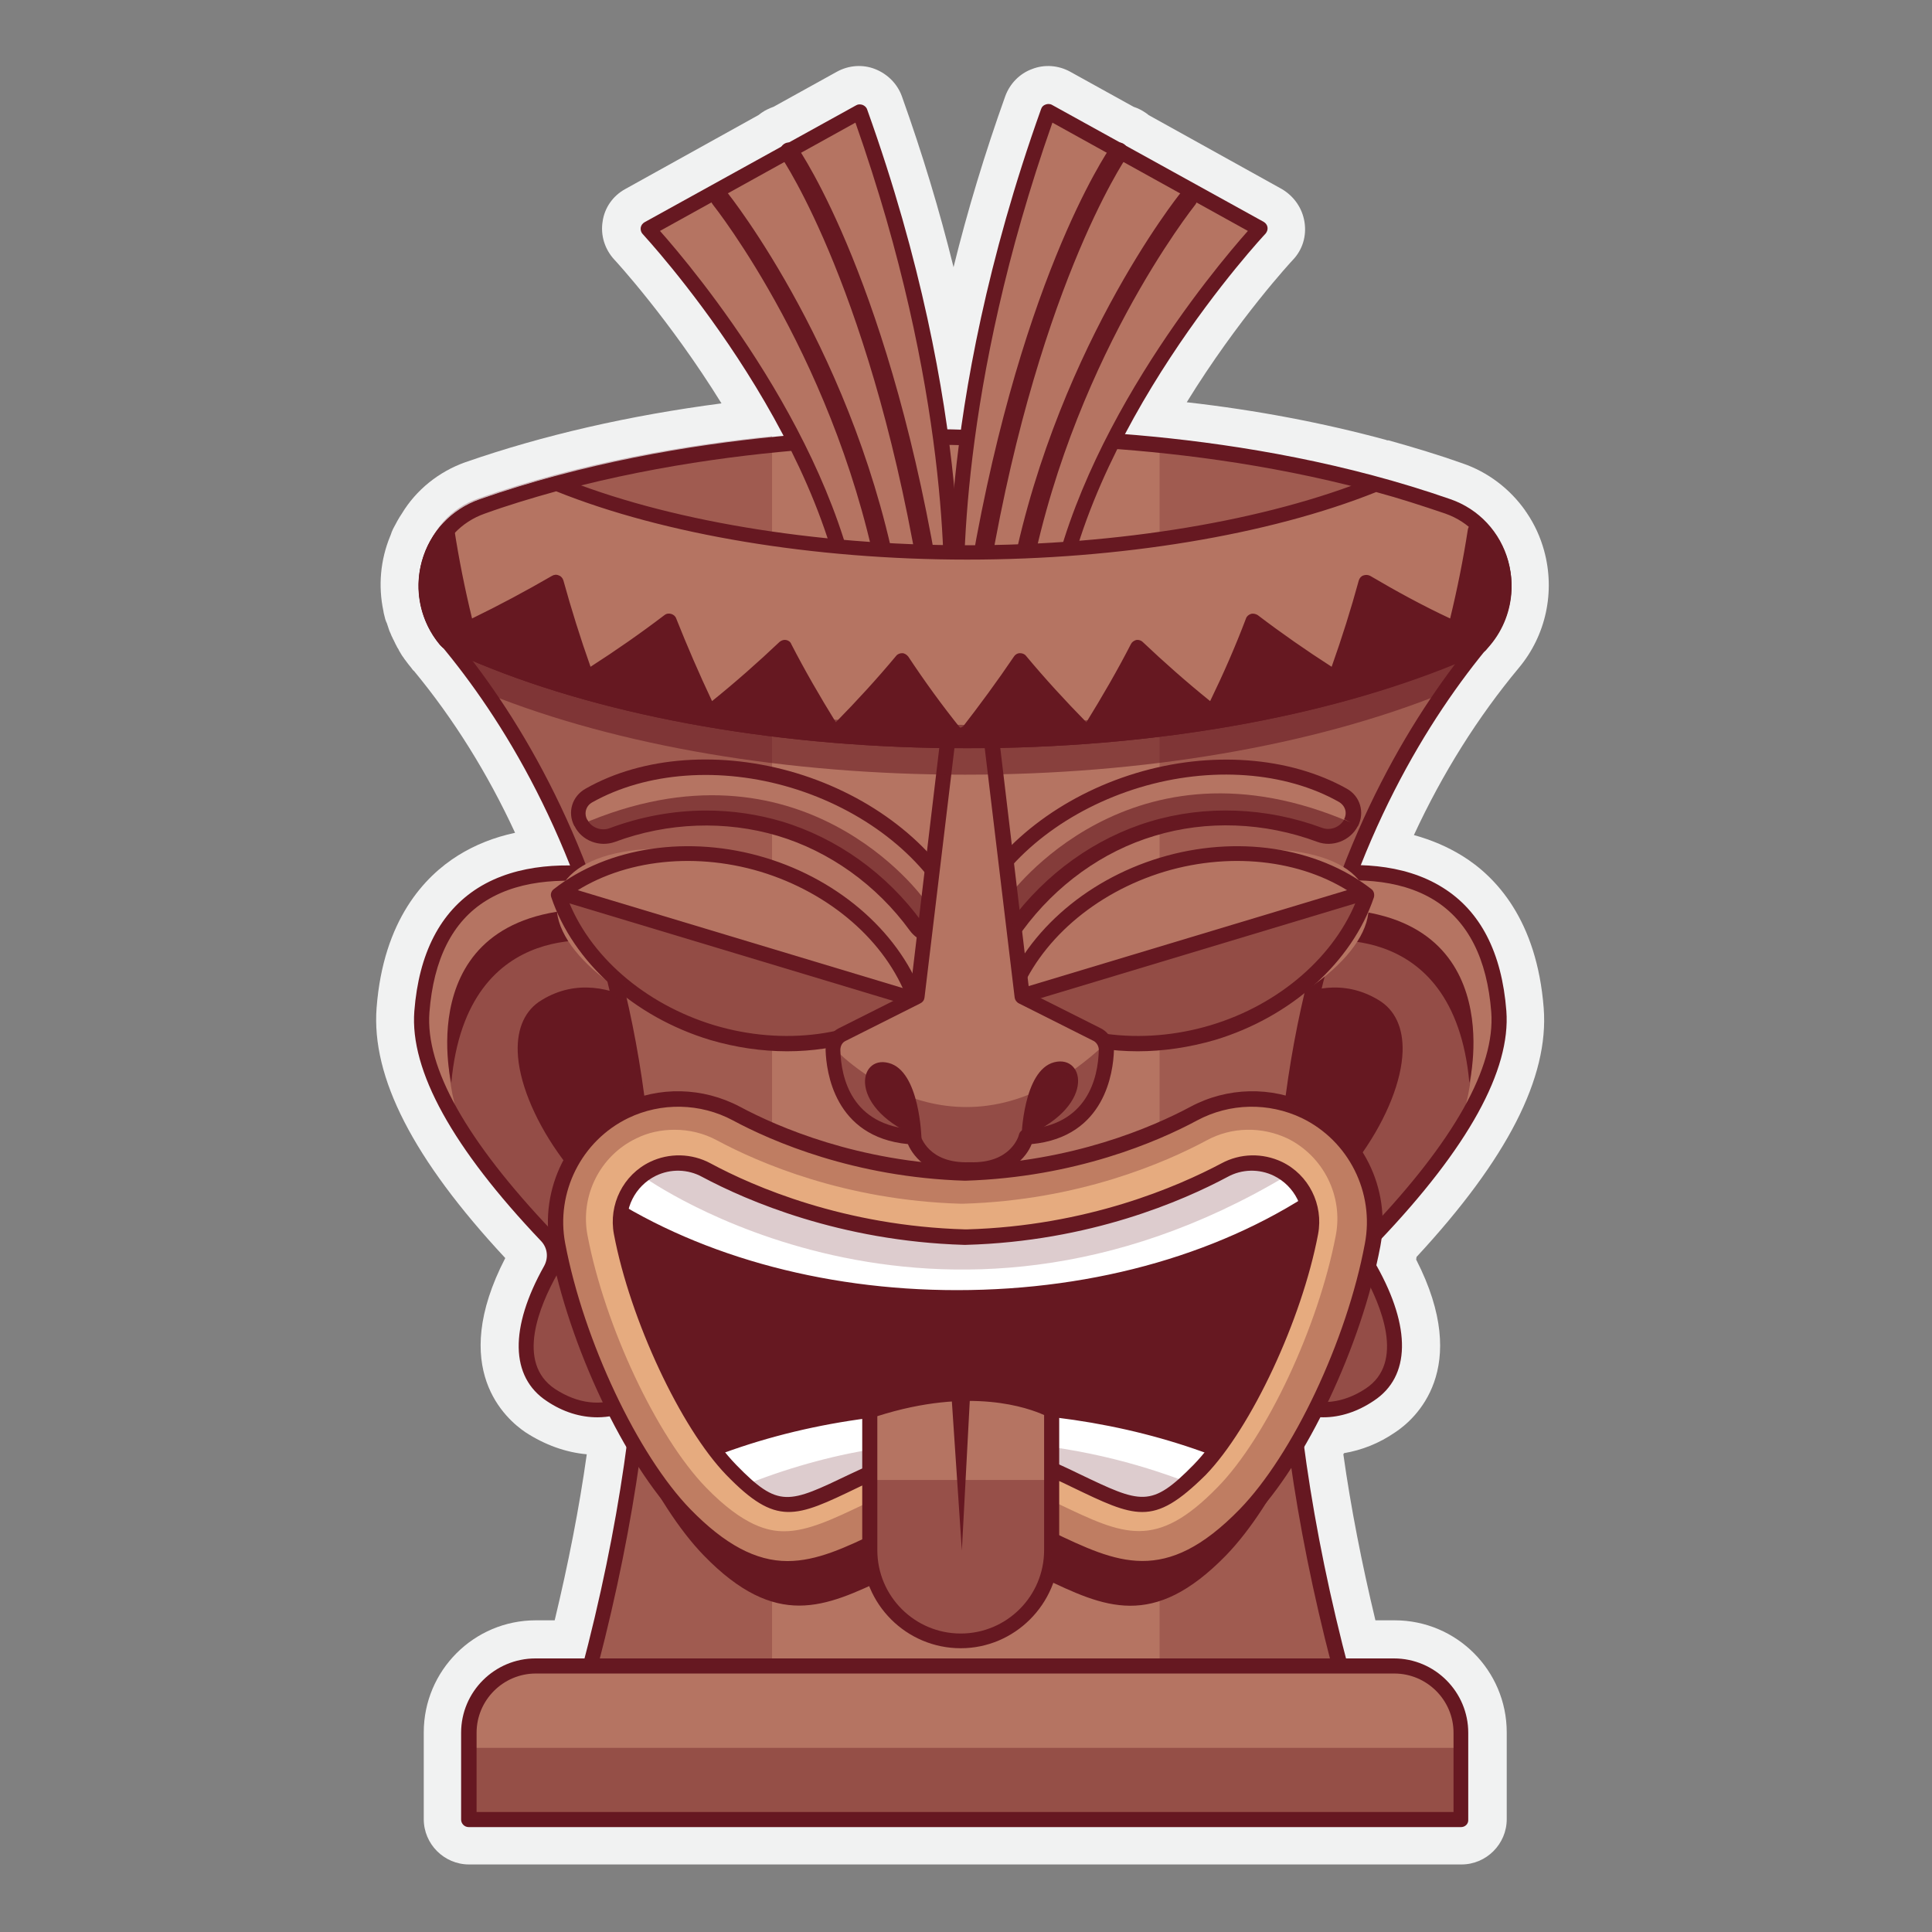 <?xml version="1.0" encoding="utf-8"?>
<!-- Generator: Adobe Illustrator 25.0.0, SVG Export Plug-In . SVG Version: 6.00 Build 0)  -->
<svg version="1.0" id="Layer_1" xmlns="http://www.w3.org/2000/svg" xmlns:xlink="http://www.w3.org/1999/xlink" x="0px" y="0px"
	 viewBox="0 0 512 512" style="enable-background:new 0 0 512 512;" xml:space="preserve">
<rect x="0" y="0" width="512" height="512" fill="#808080" stroke="none"/>
<g>
	<path style="fill:#F1F2F2;" d="M409.1,267.2c-1.8-23.4-12.7-34.9-21.6-40.4c-3.9-2.4-8.1-4.2-12.8-5.5
		c7.6-16.4,16.9-31.2,27.8-44.3c7.2-8.6,9.7-20.2,6.7-31.1c-1-3.6-2.5-6.9-4.6-10c-0.1-0.1-0.1-0.2-0.2-0.3
		c-0.1-0.1-0.2-0.2-0.2-0.3c-4.1-5.8-9.9-10.2-16.6-12.5c-6.2-2.2-12.8-4.2-19.6-6.1l-0.2,0c0,0-0.1,0-0.1,0l0,0
		c-0.1,0-0.2,0-0.3-0.1c-16.6-4.5-34.3-7.9-52.9-10c13.6-22.1,27.9-37.5,28.1-37.7c2.6-2.7,3.7-6.4,3.1-10.1c-0.6-3.7-2.8-6.8-6-8.7
		l-35.3-19.6c-0.2-0.2-0.5-0.4-0.8-0.6c-1-0.7-2-1.2-3.2-1.6l-16.8-9.3c-3.1-1.7-6.8-2-10.1-0.7c-3.3,1.2-5.9,3.9-7.1,7.2
		c-5.4,15.1-10,30.3-13.7,45.3c-3.7-15-8.3-30.2-13.7-45.3c-1.2-3.3-3.8-5.9-7.1-7.2c-3.3-1.3-7-1-10.1,0.7l-16.8,9.3
		c-1.1,0.4-2.2,0.9-3.2,1.6c-0.3,0.2-0.5,0.4-0.8,0.6l-35.3,19.6c-3.3,1.8-5.5,5-6,8.6c-0.6,3.7,0.6,7.4,3.1,10.1
		c0.2,0.2,14.6,15.8,28.4,38.1c-24.4,3.2-47.2,8.4-67.9,15.6c-7,2.5-13,7.3-16.8,13.6c-0.9,1.3-1.6,2.7-2.3,4
		c-0.1,0.3-0.3,0.6-0.4,0.9l-0.1,0.3c-0.1,0.3-0.2,0.6-0.3,0.8c-2.6,6.3-3.2,13.2-1.8,19.8c0,0.2,0.1,0.4,0.1,0.6
		c0.1,0.5,0.3,1.1,0.4,1.6c0.1,0.3,0.2,0.6,0.3,0.8l0.1,0.2c0.2,0.7,0.5,1.4,0.7,2.1c0.2,0.4,0.4,0.9,0.6,1.4c0.2,0.3,0.3,0.7,0.5,1
		c0.3,0.7,0.7,1.4,1,2c0.1,0.2,0.3,0.4,0.4,0.7l0.1,0.2c0.2,0.3,0.4,0.7,0.6,1c0.1,0.2,0.2,0.3,0.4,0.6c0.2,0.2,0.3,0.5,0.5,0.7
		c0.6,0.8,1.1,1.5,1.7,2.2l0.3,0.4c0.1,0.1,0.2,0.3,0.4,0.4c10.5,12.7,19.5,27.1,26.8,42.9c-5.6,1.2-10.6,3.2-15.1,6
		c-8.8,5.5-19.8,17-21.6,40.4c-1.4,18.4,9.7,40.1,34.1,66.3c-15.2,29.4,0.2,42.7,5.4,46.2c5.1,3.3,10.6,5.3,16.2,5.8
		c-2,14.3-4.9,29-8.5,44H142c-16.4,0-29.7,13.3-29.7,29.7v23c0,6.6,5.4,12,12,12h263c6.6,0,12-5.4,12-12v-23
		c0-16.4-13.3-29.7-29.7-29.7h-5.1c-3.6-15-6.5-29.8-8.5-44c0.1-0.1,0.1-0.2,0.2-0.3c4.7-0.8,9.3-2.6,13.5-5.5
		c5.2-3.4,20.5-16.7,5.6-45.8c0-0.2,0.1-0.5,0.1-0.7C399.5,307.1,410.5,285.5,409.1,267.2z"/>
	<g>
		<g>
			<g>
				<path style="fill:#B57462;" d="M328,237.3c0,0,64.8-25.8,69.1,30.9c1.7,21.8-22.9,48.7-33.1,59.4c-2.3,2.4-2.8,6.1-1.1,9
					c4.7,8.3,12,25.2,0,33.1c-16.4,10.8-33.5-1.9-37.2-22.3"/>
				<path style="fill:#661821;" d="M350.7,375.6c-2.9,0-5.8-0.6-8.5-1.8c-9.1-3.9-16.1-13.9-18.3-26.1c-0.2-1.1,0.5-2.1,1.6-2.3
					c1.1-0.2,2.1,0.5,2.3,1.6c2,10.9,8.1,19.8,16,23.1c5.9,2.5,12.2,1.8,18.1-2.1c10.5-6.9,4.1-22.1-0.6-30.5
					c-2.1-3.7-1.5-8.3,1.4-11.4c22.7-23.8,33.6-43.3,32.5-57.9c-1.1-14.1-6.1-24-15-29.6c-19.4-12.1-51.1,0.3-51.4,0.4
					c-1,0.4-2.2-0.1-2.6-1.1c-0.4-1,0.1-2.2,1.1-2.6c1.4-0.5,33.9-13.3,55-0.1c10,6.2,15.7,17.2,16.9,32.7
					c1.2,15.7-10.1,36.2-33.6,60.9c-1.7,1.8-2,4.5-0.8,6.6c9.2,16.4,9,29.4-0.7,35.8C359.8,374.1,355.2,375.6,350.7,375.6z"/>
			</g>
			<g>
				<path style="fill:#661821;" d="M329.3,276.2c0,0,17.8-20,35.1-9.6c14.9,9-2.7,46.2-30.8,61.1"/>
				<path style="fill:#661821;" d="M333.5,329.7c-0.7,0-1.4-0.4-1.8-1.1c-0.5-1-0.1-2.2,0.8-2.7c20.5-10.8,34.7-33.2,35.1-47.4
					c0.1-4.9-1.4-8.3-4.4-10.2c-15.6-9.5-32.4,9-32.5,9.2c-0.7,0.8-2,0.9-2.8,0.2c-0.8-0.7-0.9-2-0.2-2.8
					c0.2-0.2,19.1-21.1,37.6-9.9c4.4,2.6,6.6,7.4,6.4,13.7c-0.5,15.3-15.5,39.3-37.3,50.8C334.2,329.6,333.8,329.7,333.5,329.7z"/>
			</g>
			<g style="opacity:0.42;">
				<path style="fill:#661821;" d="M345.7,249.8c0,0,13.5-5.6,26.3,2.2c9.7,5.9,24.6,16.4,15,45.9c-3.1,9.3-18.4,18.6-25.1,31.6
					c0,0-0.5,3.1,2.9,9.7c3.4,6.5,8.2,16.4,3.9,24.1c-4.3,7.7-21.5,14.7-32.1,3.1L347.1,253"/>
			</g>
			<g>
				<path style="fill:#661821;" d="M346.9,249.8c0,0,38.4-8.4,42.5,37.2c0,0,11.6-47.8-41-46.1"/>
			</g>
		</g>
		<g>
			<g>
				<path style="fill:#B57462;" d="M180.9,237.3c0,0-64.8-25.8-69.1,30.9c-1.7,21.8,22.9,48.7,33.1,59.4c2.3,2.4,2.8,6.1,1.1,9
					c-4.7,8.3-12,25.2,0,33.1c16.4,10.8,33.5-1.9,37.2-22.3"/>
				<path style="fill:#661821;" d="M158.3,375.6c-4.5,0-9.1-1.4-13.4-4.3c-9.7-6.4-9.9-19.4-0.7-35.8c1.2-2.2,0.9-4.8-0.8-6.6
					c-23.5-24.7-34.8-45.2-33.6-60.9c1.2-15.4,6.9-26.4,16.9-32.7c21.1-13.2,53.6-0.4,55,0.1c1,0.4,1.5,1.6,1.1,2.6
					c-0.4,1-1.6,1.5-2.6,1.1c-0.3-0.1-32-12.5-51.4-0.4c-8.9,5.5-13.9,15.5-15,29.6c-1.1,14.6,9.8,34,32.5,57.9
					c2.9,3.1,3.5,7.6,1.4,11.4c-4.7,8.4-11.1,23.5-0.6,30.5c6,3.9,12.2,4.7,18.1,2.1c7.9-3.4,14-12.2,16-23.1
					c0.2-1.1,1.2-1.8,2.3-1.6c1.1,0.2,1.8,1.2,1.6,2.3c-2.2,12.2-9.2,22.2-18.3,26.1C164,375,161.2,375.6,158.3,375.6z"/>
			</g>
			<g>
				<path style="fill:#661821;" d="M179.7,276.2c0,0-17.8-20-35.1-9.6c-14.9,9,2.7,46.2,30.8,61.1"/>
				<path style="fill:#661821;" d="M175.4,329.7c-0.3,0-0.6-0.1-0.9-0.2c-21.7-11.5-36.8-35.5-37.3-50.8c-0.2-6.3,2-11.1,6.4-13.7
					c18.4-11.2,37.4,9.7,37.6,9.9c0.7,0.8,0.7,2.1-0.2,2.8c-0.8,0.7-2.1,0.7-2.8-0.2c-0.2-0.2-16.9-18.6-32.5-9.2
					c-3.1,1.9-4.6,5.3-4.4,10.2c0.4,14.1,14.6,36.6,35.1,47.4c1,0.5,1.4,1.7,0.8,2.7C176.9,329.3,176.2,329.7,175.4,329.7z"/>
			</g>
			<g style="opacity:0.42;">
				<path style="fill:#661821;" d="M163.3,249.8c0,0-13.5-5.6-26.3,2.2c-9.7,5.9-24.6,16.4-15,45.9c3.1,9.3,18.4,18.6,25.1,31.6
					c0,0,0.5,3.1-2.9,9.7c-3.4,6.5-8.2,16.4-3.9,24.1c4.3,7.7,21.5,14.7,32.1,3.1L161.8,253"/>
			</g>
			<g>
				<path style="fill:#661821;" d="M162.1,249.8c0,0-38.4-8.4-42.5,37.2c0,0-11.6-47.8,41-46.1"/>
			</g>
		</g>
		<g>
			<path style="fill:#B57462;" d="M383.6,134.2c-54.3-19-110.4-18.9-127.9-18.3c-17.6-0.6-73.6-0.7-127.9,18.3
				c-14.6,5.1-19.6,23.4-9.7,35.2c31.6,37.8,81.2,127.6,33.7,288.7h98.3h11.2h98.3c-47.5-161.1,2-251,33.7-288.7
				C403.3,157.5,398.2,139.3,383.6,134.2z"/>
			<path style="fill:#661821;" d="M359.7,460.2H151.8c-0.6,0-1.2-0.3-1.6-0.8c-0.4-0.5-0.5-1.2-0.3-1.8c46.9-159-0.7-248-33.3-286.9
				c-5.1-6.1-6.9-14.3-4.7-22c2.1-7.7,7.8-13.8,15.3-16.4c54.9-19.2,112.2-19,128.6-18.4c16.4-0.5,73.6-0.8,128.6,18.4
				c7.5,2.6,13.2,8.7,15.3,16.4c2.1,7.7,0.3,15.9-4.7,22c-32.5,38.9-80.1,127.9-33.3,286.9c0.2,0.6,0.1,1.3-0.3,1.8
				C360.9,459.9,360.3,460.2,359.7,460.2z M154.4,456.2H357c-46.1-159.2,1.9-248.7,34.8-288c4.3-5.1,5.8-11.8,4-18.3
				c-1.8-6.5-6.4-11.5-12.8-13.7c-54.4-19-111.1-18.7-127.2-18.2c0,0-0.1,0-0.1,0c-16.1-0.5-72.8-0.8-127.2,18.2
				c-6.3,2.2-11,7.2-12.8,13.7c-1.8,6.5-0.4,13.2,4,18.3C152.5,207.4,200.6,296.9,154.4,456.2z"/>
		</g>
		<g style="opacity:0.27;">
			<path style="fill:#661821;" d="M204.6,456V115.6c-23,2.3-50.7,7-77.9,16.5c-14.6,5.1-19.6,23.4-9.7,35.2
				c31.6,37.8,81.2,127.6,33.7,288.7H204.6z"/>
		</g>
		<g style="opacity:0.27;">
			<path style="fill:#661821;" d="M307.3,457V116.6c23,2.3,50.7,7,77.9,16.5c14.6,5.1,19.6,23.4,9.7,35.2
				C363.2,206,313.7,295.9,361.2,457H307.3z"/>
		</g>
		<g>
			<g>
				<path style="fill:#B57462;" d="M333.9,60.7c0,0-49.1,52.1-55.1,106.2l-25-1c0,0-5-55.1,24-136.2L333.9,60.7z"/>
				<path style="fill:#661821;" d="M278.8,168.8C278.8,168.8,278.8,168.8,278.8,168.8l-25.1-1c-1,0-1.8-0.8-1.9-1.8
					c-0.1-0.6-4.7-56.5,24.1-137.1c0.2-0.6,0.6-1,1.2-1.2c0.5-0.2,1.2-0.2,1.7,0.1l56.1,31c0.5,0.3,0.9,0.8,1,1.4
					c0.1,0.6-0.1,1.2-0.5,1.7c-0.5,0.5-48.7,52.2-54.6,105C280.7,168.1,279.8,168.8,278.8,168.8z M255.6,163.9l21.4,0.9
					c6.2-47.7,45-93.8,53.7-103.6l-51.8-28.7C254,103.2,255.1,154,255.6,163.9z"/>
			</g>
			<g>
				<path style="fill:#661821;" d="M269.7,159.3c-0.1,0-0.3,0-0.4,0c-1.4-0.2-2.3-1.5-2-2.9c11-62,45.2-104.9,45.6-105.3
					c0.9-1.1,2.4-1.2,3.5-0.4s1.2,2.4,0.4,3.5c-0.3,0.4-33.8,42.3-44.5,103C272,158.5,270.9,159.3,269.7,159.3z"/>
			</g>
			<g>
				<path style="fill:#661821;" d="M258.7,160.3c-0.1,0-0.3,0-0.4,0c-1.4-0.2-2.3-1.5-2.1-2.9c13-81.8,37.2-117.1,38.2-118.6
					c0.8-1.1,2.4-1.4,3.5-0.6c1.1,0.8,1.4,2.3,0.6,3.5l0,0c-0.2,0.4-24.6,36-37.3,116.5C261,159.4,259.9,160.3,258.7,160.3z"/>
			</g>
		</g>
		<g>
			<g>
				<path style="fill:#B57462;" d="M171.7,60.7c0,0,49.1,52.1,55.1,106.2l25-1c0,0,5-55.1-24-136.2L171.7,60.7z"/>
				<path style="fill:#661821;" d="M226.8,168.8c-1,0-1.9-0.8-2-1.8c-5.9-52.8-54.1-104.5-54.5-105c-0.4-0.4-0.6-1.1-0.5-1.7
					c0.1-0.6,0.5-1.1,1-1.4l56.1-31c0.5-0.3,1.1-0.3,1.7-0.1c0.5,0.2,1,0.6,1.2,1.2c28.9,80.6,24.2,136.5,24.1,137.1
					c-0.1,1-0.9,1.8-1.9,1.8L226.8,168.8C226.9,168.8,226.8,168.8,226.8,168.8z M174.9,61.2c8.7,9.8,47.5,55.9,53.7,103.6l21.4-0.9
					c0.5-9.9,1.6-60.7-23.3-131.4L174.9,61.2z"/>
			</g>
			<g>
				<path style="fill:#661821;" d="M235.9,159.3c-1.2,0-2.2-0.9-2.5-2.1c-10.8-60.7-44.2-102.6-44.5-103c-0.9-1.1-0.7-2.6,0.4-3.5
					c1.1-0.9,2.6-0.7,3.5,0.4c0.3,0.4,34.6,43.3,45.6,105.3c0.2,1.4-0.7,2.7-2,2.9C236.2,159.3,236.1,159.3,235.9,159.3z"/>
			</g>
			<g>
				<path style="fill:#661821;" d="M246.9,160.3c-1.2,0-2.3-0.9-2.5-2.1c-12.8-80.6-37.1-116.1-37.3-116.5c-0.8-1.1-0.5-2.7,0.6-3.5
					c1.1-0.8,2.7-0.5,3.5,0.6c1,1.5,25.2,36.8,38.2,118.6c0.2,1.4-0.7,2.6-2.1,2.9C247.2,160.3,247.1,160.3,246.9,160.3z"/>
			</g>
		</g>
		<g>
			<path style="fill:#B57462;" d="M256.3,146.3c-40.8,0-80.4-6.6-108.7-18.2c-6.5,1.8-13.1,3.8-19.7,6.1
				c-14.7,5.1-19.6,23.4-9.7,35.3c0.1,0.1,0.3,0.3,0.4,0.5c2.8,1.4,5.8,2.7,9,4c34.8,14.4,80.5,22.4,128.7,22.4
				c48.2,0,93.9-8,128.7-22.4c2.5-1,4.8-2.1,7.1-3.1c0.4-0.5,0.8-1,1.2-1.4c9.9-11.9,4.9-30.1-9.7-35.2c-6.3-2.2-12.7-4.2-19-5.9
				C336.2,139.8,296.9,146.3,256.3,146.3z"/>
			<path style="fill:#661821;" d="M256.3,198.3c-48.5,0-94.5-8-129.5-22.5c-3.1-1.3-6.1-2.6-9.1-4c-0.3-0.1-0.5-0.3-0.7-0.5
				l-0.4-0.4c-5.1-6.1-6.9-14.4-4.8-22.1c2.1-7.8,7.7-13.7,15.3-16.4c6.4-2.2,13-4.3,19.8-6.1c0.4-0.1,0.9-0.1,1.3,0.1
				c28.1,11.5,67.5,18.1,108,18.1c40.2,0,79.4-6.5,107.5-17.9c0.4-0.2,0.9-0.2,1.3-0.1c6.6,1.8,13,3.8,19.2,5.9
				c7.5,2.6,13.2,8.8,15.3,16.4c2.1,7.7,0.3,15.9-4.8,22c-0.4,0.5-0.8,0.9-1.2,1.4c-0.2,0.2-0.4,0.4-0.7,0.5
				c-2.4,1.1-4.8,2.2-7.2,3.1C350.8,190.3,304.8,198.3,256.3,198.3z M119.8,168.3c2.8,1.3,5.6,2.6,8.5,3.8
				c34.6,14.3,80,22.2,128,22.2c48,0,93.4-7.9,128-22.2c2.2-0.9,4.4-1.9,6.6-2.9c0.3-0.4,0.6-0.7,0.9-1.1c4.3-5.2,5.8-11.8,4-18.3
				c-1.8-6.5-6.5-11.5-12.8-13.7c-5.9-2-12-4-18.3-5.7c-28.5,11.4-68,17.9-108.4,17.9c-40.7,0-80.3-6.6-108.9-18.1
				c-6.5,1.8-12.8,3.7-18.9,5.9c-6.3,2.2-11,7.2-12.8,13.7c-1.8,6.5-0.3,13.3,4,18.5L119.8,168.3z"/>
		</g>
		<g>
			<path style="fill:#B57462;" d="M142,441.5h227.5c9.8,0,17.7,7.9,17.7,17.7v23h-263v-23C124.2,449.4,132.2,441.5,142,441.5z"/>
			<path style="fill:#661821;" d="M387.2,484.2h-263c-1.1,0-2-0.9-2-2v-23c0-10.9,8.9-19.7,19.7-19.7h227.5
				c10.9,0,19.7,8.9,19.7,19.7v23C389.2,483.3,388.3,484.2,387.2,484.2z M126.2,480.2h259v-21c0-8.7-7.1-15.7-15.7-15.7H142
				c-8.7,0-15.7,7.1-15.7,15.7V480.2z"/>
		</g>
		<g>
			<path style="fill:#661821;" d="M219.4,310c0,0,29.6,15.6,71.6,2.1s57.6-15.6,65.4,9.5s-30.4,86-47.7,84.3
				c-17.3-1.6-41.1-21.8-60.1-14c-18.9,7.8-30,18.1-54.3,11.9s-41.5-55.1-40.3-76.1S159.8,290.3,219.4,310z"/>
		</g>
		<g>
			<g>
				
					<ellipse transform="matrix(0.958 -0.288 0.288 0.958 -59.064 101.266)" style="fill:#B57462;" cx="314.6" cy="251.4" rx="49.6" ry="23.2"/>
				<path style="fill:#661821;" d="M301.5,278.6c-13.3,0-26-3.9-35.5-11.3c-0.7-0.5-0.9-1.4-0.7-2.2c5.8-17.2,21.9-31.7,42.1-37.8
					c20.2-6.1,41.6-2.9,56,8.3c0.7,0.5,0.9,1.4,0.7,2.2c-5.8,17.2-21.9,31.7-42.1,37.8C315.1,277.6,308.2,278.6,301.5,278.6z
					 M269.6,264.9c13.3,9.7,32.8,12.3,51.2,6.8c18.4-5.5,33.2-18.5,39-33.9c-13.3-9.7-32.8-12.3-51.2-6.8
					C290.1,236.6,275.3,249.5,269.6,264.9z"/>
			</g>
			<g>
				<path style="fill:#B57462;" d="M260.8,247.4c2.9,1.6,6.6,0.7,8.6-1.9c8.2-11.2,20.6-21.2,36.1-25.9c15.5-4.7,31.3-3.1,44.4,1.7
					c3.1,1.2,6.7-0.2,8.3-3.1c0,0,0-0.1,0.1-0.1c1.4-2.7,0.4-5.8-2.2-7.2c-14.2-8-34.2-10-54.3-4c-20.1,6.1-35.7,18.8-43.1,33.3
					C257.1,242.8,258.1,245.9,260.8,247.4C260.7,247.4,260.7,247.4,260.8,247.4z"/>
				<path style="fill:#661821;" d="M263.9,250.2c-1.4,0-2.8-0.3-4.1-1.1c0,0,0,0,0,0l-0.1,0c-3.6-2-4.8-6.3-3-9.9
					c7.9-15.5,24.5-28.3,44.3-34.3c19.8-6,40.7-4.4,55.9,4.1c3.6,2,4.8,6.3,3,9.9l-0.1,0.1c-2,3.8-6.7,5.6-10.7,4.1
					c-14-5.2-29.3-5.8-43.1-1.6c-13.8,4.1-26.2,13.1-35,25.1C269.3,249,266.6,250.2,263.9,250.2z M261.7,245.7c2,1.1,4.7,0.5,6-1.4
					c9.4-12.8,22.5-22.2,37.1-26.6c14.6-4.4,30.8-3.8,45.6,1.7c2.2,0.8,4.7-0.2,5.8-2.2l1.8,0.8l-1.8-0.9c0.9-1.7,0.3-3.6-1.4-4.6
					c-14.2-8-33.9-9.5-52.8-3.8c-18.8,5.7-34.5,17.7-41.9,32.3C259.4,242.8,260,244.7,261.7,245.7L261.7,245.7z"/>
			</g>
			<g style="opacity:0.44;">
				<path style="fill:#661821;" d="M268.3,264.7l93.6-28.1c0,0-8.8,27-39.9,36.2C321.9,272.8,289.6,284.6,268.3,264.7z"/>
			</g>
			<g>
				<path style="fill:#661821;" d="M268.3,266.7c-0.9,0-1.7-0.6-1.9-1.4c-0.3-1.1,0.3-2.2,1.3-2.5l92.3-27.8
					c1.1-0.3,2.2,0.3,2.5,1.3c0.3,1.1-0.3,2.2-1.3,2.5l-92.3,27.8C268.7,266.7,268.5,266.7,268.3,266.7z"/>
			</g>
		</g>
		<g>
			<g>
				
					<ellipse transform="matrix(0.288 -0.958 0.958 0.288 -101.597 366.11)" style="fill:#B57462;" cx="195.4" cy="251.4" rx="23.2" ry="49.6"/>
				<path style="fill:#661821;" d="M208.6,278.6c-6.7,0-13.6-1-20.4-3c-20.2-6.1-36.3-20.6-42.1-37.8c-0.3-0.8,0-1.7,0.7-2.2
					c14.3-11.2,35.8-14.4,56-8.3c20.2,6.1,36.3,20.6,42.1,37.8c0.3,0.8,0,1.7-0.7,2.2C234.6,274.7,221.9,278.6,208.6,278.6z
					 M150.3,237.8c5.7,15.4,20.5,28.3,39,33.9c18.4,5.5,37.9,2.9,51.2-6.8c-5.7-15.4-20.5-28.3-39-33.9
					C183.1,225.5,163.6,228.1,150.3,237.8z"/>
			</g>
			<g>
				<path style="fill:#B57462;" d="M251.3,247.4c-2.9,1.6-6.6,0.7-8.6-1.9c-8.2-11.2-20.6-21.2-36.1-25.9
					c-15.5-4.7-31.3-3.1-44.4,1.7c-3.1,1.2-6.7-0.2-8.3-3.1c0,0,0-0.1-0.1-0.1c-1.4-2.7-0.4-5.8,2.2-7.2c14.2-8,34.2-10,54.3-4
					c20.1,6.1,35.7,18.8,43.1,33.3C254.9,242.8,254,245.9,251.3,247.4C251.4,247.4,251.3,247.4,251.3,247.4z"/>
				<path style="fill:#661821;" d="M248.2,250.2c-2.7,0-5.4-1.3-7.1-3.6c-8.8-12.1-21.3-21-35-25.1c-13.8-4.1-29.1-3.6-43.1,1.6
					c-4.1,1.5-8.8-0.3-10.7-4.1l-0.1-0.1c-1.9-3.6-0.6-7.9,3-9.9c15.1-8.6,36-10.1,55.9-4.1c19.8,6,36.4,18.8,44.3,34.3
					c1.9,3.6,0.6,7.9-3,9.9c0,0-0.1,0.1-0.1,0.1C251,249.9,249.6,250.2,248.2,250.2z M251.3,247.4L251.3,247.4L251.3,247.4z
					 M187.2,214.8c6.8,0,13.6,1,20,2.9c14.6,4.4,27.8,13.8,37.1,26.6c1.4,1.9,4.1,2.5,6,1.4c0,0,0,0,0,0c1.7-1,2.3-2.9,1.4-4.6
					c-7.4-14.5-23.1-26.6-41.9-32.3c-18.8-5.7-38.5-4.2-52.8,3.8c-1.7,0.9-2.3,2.9-1.4,4.6l0.1,0.1c1,2,3.6,3,5.8,2.2
					C169.8,216.4,178.5,214.8,187.2,214.8z"/>
			</g>
			<g style="opacity:0.44;">
				<path style="fill:#661821;" d="M241.8,264.7l-93.6-28.1c0,0,8.8,27,39.9,36.2C188.1,272.8,220.4,284.6,241.8,264.7z"/>
			</g>
			<g>
				<path style="fill:#661821;" d="M241.8,266.7c-0.2,0-0.4,0-0.6-0.1l-92.3-27.8c-1.1-0.3-1.7-1.4-1.3-2.5c0.3-1.1,1.4-1.7,2.5-1.3
					l92.3,27.8c1.1,0.3,1.7,1.4,1.3,2.5C243.4,266.2,242.6,266.7,241.8,266.7z"/>
			</g>
		</g>
		<g>
			<path style="fill:#B57462;" d="M291,274.1l-19.9-10l-8.3-69l-4.6-0.5v-0.2l-1.2,0.1l-1.2-0.1v0.2l-4.6,0.5l-8.3,69l-19.9,10
				c-1.5,0.8-2.4,2.4-2.4,4.2c0.2,6.6,2.7,21.8,21.2,22.9c0,0,2.2,9.2,15,8.7c12.8,0.4,15-8.7,15-8.7c18.6-1.1,21.1-16.3,21.2-22.9
				C293.4,276.5,292.5,274.9,291,274.1z"/>
			<path style="fill:#661821;" d="M258,312c-0.3,0-0.6,0-0.9,0c-10,0.3-14.9-5-16.5-8.8c-19.6-1.9-21.6-19.4-21.8-24.7
				c-0.1-2.6,1.3-4.9,3.5-6l18.9-9.5l8.1-68c0.1-0.9,0.9-1.7,1.8-1.8l3.6-0.4c0.4-0.3,0.9-0.4,1.3-0.3l1,0.1l1-0.1
				c0.5-0.1,1,0.1,1.3,0.3l3.6,0.4c0.9,0.1,1.7,0.8,1.8,1.8l8.1,68l18.9,9.5c2.2,1.1,3.6,3.5,3.5,6c-0.2,5.4-2.2,22.8-21.8,24.7
				C272,306.8,267.4,312,258,312z M253.1,196.9l-8.1,67.5c-0.1,0.7-0.5,1.2-1.1,1.5l-19.9,10c-0.8,0.4-1.3,1.3-1.3,2.4
				c0.2,7.4,3,20,19.4,21c0.9,0.1,1.6,0.7,1.8,1.5c0.1,0.3,2.1,7.6,13,7.2c0,0,0.1,0,0.1,0c11,0.4,13-7.1,13-7.2
				c0.2-0.9,0.9-1.5,1.8-1.5c16.4-1,19.2-13.6,19.4-21c0-1-0.5-1.9-1.3-2.4l0,0l-19.9-10c-0.6-0.3-1-0.9-1.1-1.5l-8.1-67.5l-3-0.3
				c-0.2,0-0.4-0.1-0.6-0.1l-0.2,0c-0.1,0-0.3,0-0.4,0l-0.2,0c-0.2,0.1-0.4,0.1-0.6,0.1L253.1,196.9z"/>
		</g>
		<g>
			<path style="fill:#661821;" d="M270.7,301.5c0,0,0.4-17.9,8.7-20S290.5,293.8,270.7,301.5z"/>
		</g>
		<g>
			<path style="fill:#661821;" d="M244.2,301.7c0,0-0.4-17.9-8.7-20C227.3,279.5,224.4,294,244.2,301.7z"/>
		</g>
		<g style="opacity:0.43;">
			<path style="fill:#661821;" d="M221,277.8c-0.1,0.4-0.1,0.8-0.1,1.2c0.2,6.5,2.7,21.3,21.2,22.4c0,0,2.2,9,15,8.5
				c12.8,0.4,15-8.5,15-8.5c18.6-1.1,21.1-16,21.2-22.4c0-0.6-0.1-1.1-0.3-1.6l-0.7-0.2C255.7,310.9,225.3,282.2,221,277.8z"/>
		</g>
		<g style="opacity:0.61;">
			<path style="fill:#661821;" d="M267.2,237.7c0,0,32.3-45.2,91-19.6c0,0-0.6,5-6.9,4.3s-19-11.5-54,0.2c0,0-19.9,9.3-28.7,23.9
				L267.2,237.7z"/>
		</g>
		<g style="opacity:0.61;">
			<path style="fill:#661821;" d="M244.8,238.2c0,0-32.3-45.2-91-19.6c0,0,0.6,5,6.9,4.3c6.3-0.7,19-11.5,54,0.2
				c0,0,19.9,9.3,28.7,23.9L244.8,238.2z"/>
		</g>
		<g style="opacity:0.57;">
			<path style="fill:#661821;" d="M397.6,161.6c-0.2-1.3-0.4-2.6-0.8-3.9c-0.8,2.7-2.2,5.2-4.1,7.5c-0.4,0.5-0.8,0.9-1.2,1.4
				c-2.3,1.1-4.7,2.1-7.1,3.1c-34.8,14.4-80.5,22.4-128.7,22.4c-48.2,0-93.9-8-128.7-22.4c-3.1-1.3-6.1-2.6-9-4
				c-0.1-0.2-0.3-0.3-0.4-0.5c-2-2.4-3.3-5-4.2-7.7c0,0.1-0.1,0.3-0.1,0.4c0.5,4,2.1,8,5,11.4c3.5,4.2,7.3,9.1,11.1,14.6
				c34.5,13.8,79.2,21.4,126.3,21.4c47.4,0,92.3-7.7,126.8-21.6c3.8-5.5,7.5-10.3,11-14.4C395.3,167,396.7,164.3,397.6,161.6z"/>
		</g>
		<g>
			<path style="fill:#661821;" d="M385.5,166.6c-8.2-3.9-16-8-23.5-12.5c-2.3,8.5-5,16.9-8.1,25.3c-7.6-4.8-14.9-9.8-21.9-15.1
				c-3.2,8.1-6.7,16.2-10.7,24.3c-7-5.6-13.7-11.4-20-17.4c-4,7.7-8.4,15.4-13.2,22.9c-6.3-6.3-12.3-12.8-17.9-19.5
				c-4.8,7.2-10,14.4-15.6,21.3c-5.6-7-10.8-14.1-15.6-21.3c-5.6,6.7-11.5,13.2-17.9,19.5c-4.8-7.5-9.2-15.2-13.2-22.9
				c-6.3,6-13,11.8-20,17.4c-4-8-7.5-16.1-10.7-24.3c-7,5.3-14.2,10.3-21.9,15.1c-3.1-8.4-5.8-16.9-8.1-25.3
				c-7.5,4.5-15.4,8.6-23.5,12.5c-2.2-8.7-4-17.5-5.4-26.1c-6.8,7.9-7.6,20.2-0.2,29c0.1,0.2,0.3,0.3,0.4,0.5c2.8,1.4,5.8,2.7,9,4
				c34.8,14.4,80.5,22.4,128.7,22.4c48.2,0,93.9-8,128.7-22.4c2.5-1,4.8-2.1,7.1-3.1c0.4-0.5,0.8-1,1.2-1.4
				c6.8-8.1,6.6-19.1,1.2-26.9c-1.2-0.7-2.4-1.3-3.6-2C389.5,149.2,387.7,157.9,385.5,166.6z"/>
			<path style="fill:#661821;" d="M256.3,198.3c-48.5,0-94.5-8-129.5-22.5c-3.1-1.3-6.1-2.6-9.1-4c-0.3-0.1-0.5-0.3-0.7-0.5
				l-0.4-0.4c-7.7-9.2-7.6-22.5,0.3-31.6c0.5-0.6,1.3-0.8,2.1-0.6c0.7,0.2,1.3,0.8,1.4,1.6c1.2,7.8,2.8,15.8,4.7,23.6
				c7.2-3.5,14.3-7.3,21.2-11.3c0.5-0.3,1.2-0.4,1.8-0.1c0.6,0.2,1,0.7,1.2,1.3c2.1,7.6,4.5,15.3,7.2,22.9
				c6.7-4.3,13.3-8.9,19.6-13.7c0.5-0.4,1.1-0.5,1.8-0.3c0.6,0.2,1.1,0.6,1.3,1.2c2.9,7.3,6.1,14.7,9.5,21.9
				c6.2-5,12.2-10.3,17.9-15.7c0.5-0.4,1.1-0.6,1.7-0.5c0.6,0.1,1.2,0.5,1.4,1.1c3.6,7,7.6,13.9,11.8,20.7c5.6-5.7,11-11.6,16-17.6
				c0.4-0.5,1-0.7,1.6-0.7c0.6,0,1.2,0.4,1.6,0.9c4.3,6.5,9,13,14,19.2c4.9-6.3,9.6-12.7,14-19.2c0.3-0.5,0.9-0.9,1.6-0.9
				c0.6,0,1.2,0.2,1.6,0.7c5,6,10.4,11.9,16,17.6c4.2-6.8,8.2-13.7,11.8-20.7c0.3-0.6,0.8-0.9,1.4-1.1c0.6-0.1,1.3,0.1,1.7,0.5
				c5.7,5.4,11.7,10.7,17.9,15.7c3.5-7.2,6.7-14.5,9.5-21.9c0.2-0.6,0.7-1,1.3-1.2s1.3,0,1.8,0.3c6.3,4.8,12.9,9.4,19.6,13.7
				c2.7-7.6,5.1-15.2,7.2-22.9c0.2-0.6,0.6-1.1,1.2-1.3c0.6-0.2,1.2-0.2,1.8,0.1c6.8,4,13.9,7.9,21.2,11.3
				c1.9-7.8,3.5-15.8,4.7-23.6c0.1-0.6,0.5-1.2,1.1-1.5c0.6-0.3,1.3-0.3,1.9,0.1c1.2,0.7,2.3,1.3,3.5,2c0.3,0.1,0.6,0.4,0.8,0.7
				c6.2,9,5.6,21-1.3,29.3c-0.4,0.5-0.8,0.9-1.2,1.4c-0.2,0.2-0.4,0.4-0.7,0.5c-2.4,1.1-4.8,2.2-7.2,3.1
				C350.8,190.3,304.8,198.3,256.3,198.3z M270.5,178c-3.8,5.5-7.7,11-11.9,16.3c8.8,0,17.5-0.4,26-0.9
				C279.7,188.4,274.9,183.3,270.5,178z M225,193.2c8.5,0.6,17.1,1,25.8,1.1c-4.2-5.3-8.1-10.8-11.9-16.3
				C234.4,183.2,229.8,188.3,225,193.2z M301.9,174.5c-3.3,6.2-6.8,12.3-10.6,18.4c9.5-0.8,18.9-1.9,27.9-3.3
				C313.3,184.8,307.5,179.7,301.9,174.5z M190.6,189.1c8.8,1.4,17.9,2.6,27.2,3.4c-3.7-5.9-7.2-12-10.4-18.1
				C202,179.6,196.4,184.5,190.6,189.1z M332.9,167.6c-2.9,7.2-6,14.3-9.5,21.3c22.4-3.8,43-9.4,60.8-16.8c2.2-0.9,4.4-1.9,6.6-2.9
				c0.3-0.4,0.6-0.7,0.9-1.1c5.7-6.8,6.2-16.7,1.4-24.1c-0.2-0.1-0.5-0.3-0.7-0.4c-1.3,7.8-3,15.7-4.9,23.5
				c-0.1,0.6-0.5,1.1-1.1,1.3c-0.5,0.3-1.2,0.3-1.7,0c-7.3-3.5-14.5-7.2-21.5-11.3c-2.2,7.7-4.7,15.4-7.4,23c-0.2,0.6-0.7,1-1.2,1.2
				c-0.6,0.2-1.2,0.1-1.7-0.2C346,176.9,339.3,172.4,332.9,167.6z M155.7,181.5c9.5,2.7,19.5,4.9,29.9,6.8
				c-3.3-6.8-6.4-13.7-9.2-20.7c-6.4,4.8-13.1,9.3-19.9,13.6C156.2,181.4,155.9,181.4,155.7,181.5z M119.8,168.3
				c2.8,1.3,5.6,2.6,8.5,3.8c8.1,3.3,16.7,6.3,25.8,9c-0.3-0.2-0.5-0.5-0.6-0.9c-2.8-7.6-5.3-15.3-7.4-23c-6.9,4-14.1,7.8-21.5,11.3
				c-0.5,0.3-1.2,0.3-1.7,0c-0.5-0.3-0.9-0.7-1.1-1.3c-1.8-7.1-3.3-14.3-4.6-21.4c-3.8,7.2-3,16,2.4,22.5L119.8,168.3z"/>
		</g>
		<g>
			<path style="fill:#FFFFFF;" d="M253.7,343.9c39.3,0,74.8-11.3,99.9-29.4c-8.7-17.4-25.1-14.5-62.6-2.4
				c-42,13.6-71.6-2.1-71.6-2.1c-47.6-15.7-60.1-8.5-63.8,5.8C180.6,333.1,215.3,343.9,253.7,343.9z"/>
			<path style="fill:#661821;" d="M253.7,345.9c-37.5,0-72.8-10.1-99.2-28.5c-0.7-0.5-1-1.3-0.8-2.2c1.6-6.2,4.7-10.5,9.5-13.1
				c10.1-5.5,28.1-3.6,56.9,5.9c0.1,0,0.2,0.1,0.3,0.1c0.3,0.2,29.4,15.1,70,1.9c37.9-12.3,55.6-15.7,65,3.4
				c0.4,0.9,0.2,1.9-0.6,2.5C328.2,335.3,292.2,345.9,253.7,345.9z M157.9,314.9c25.6,17.4,59.6,27,95.7,27
				c37.1,0,71.5-10,97.3-28.1c-7.8-13.7-22.2-11.9-59.4,0.1c-41.2,13.3-70.3-0.8-73-2.1c-27.1-9-44.7-11-53.5-6.2
				C161.6,307.6,159.3,310.5,157.9,314.9z"/>
		</g>
		<g>
			<path style="fill:#FFFFFF;" d="M255.5,372.1c-29.8,0-57.5,6.5-80,17.6c5.5,7.1,11.9,12.3,18.8,14.1c7.6,1.9,14,2.3,19.7,1.5
				c1.4-0.4,2.8-0.9,4.2-1.4c3.5-1.1,6.9-2,10.2-2.8c6.4-2.7,12.7-6.2,20.2-9.3c18.9-7.8,42.8,12.3,60.1,14
				c6.2,0.6,15-6.8,23.5-17.7C310.3,378,283.9,372.1,255.5,372.1z"/>
			<path style="fill:#661821;" d="M309.4,407.9c-0.3,0-0.6,0-0.9,0c-6.8-0.7-14.4-3.9-22.4-7.4c-12.7-5.5-25.8-11.2-36.7-6.7
				c-4,1.7-7.7,3.4-11.2,5.1c-3.1,1.5-6,2.9-9,4.2c-0.1,0-0.2,0.1-0.3,0.1c-3.5,0.8-6.8,1.7-10,2.7c-1.4,0.5-2.8,0.9-4.2,1.4
				c-0.1,0-0.2,0.1-0.4,0.1c-6.4,0.8-13.1,0.3-20.4-1.6c-6.9-1.8-13.6-6.7-19.9-14.8c-0.4-0.5-0.5-1.1-0.4-1.7s0.5-1.1,1.1-1.3
				c23.7-11.6,51.7-17.8,80.9-17.8c27.7,0,54.5,5.6,77.5,16.2c0.6,0.3,1,0.7,1.1,1.3c0.1,0.6,0,1.2-0.4,1.7
				C328.3,396.4,318,407.9,309.4,407.9z M258.1,388.1c9.8,0,20.2,4.5,29.7,8.7c7.7,3.4,14.9,6.5,21.1,7.1c4.7,0.4,12.1-5.1,20.2-15
				c-21.9-9.7-47.3-14.7-73.5-14.7c-27.7,0-54.2,5.6-76.9,16.3c5.2,6.2,10.7,10.1,16.1,11.4c6.8,1.7,12.9,2.2,18.8,1.5
				c1.3-0.4,2.7-0.8,4-1.3c3.3-1.1,6.7-2,10.2-2.8c2.8-1.2,5.6-2.6,8.6-4c3.6-1.7,7.3-3.5,11.4-5.2
				C251.1,388.7,254.6,388.1,258.1,388.1z"/>
		</g>
		<g>
			<path style="fill:#661821;" d="M340.3,345.6c-4.5,20.3-16.1,44.7-26.7,55.5c-11.4,11.7-15.1,10-30.4,2.7
				c-0.8-0.4-1.7-0.8-2.6-1.2c-9.6-4.5-17.3-7-23.1-7.4c-0.2,0-0.4,0-0.5,0c-0.1,0-0.2,0-0.3,0c-0.2,0-0.5,0-0.7,0
				c-0.1,0-0.3,0-0.4,0c-0.2,0-0.5,0-0.7,0c-0.3,0-0.6,0-0.9,0c-5.8,0.4-13.5,2.9-23.1,7.4c-0.9,0.4-1.7,0.8-2.6,1.2
				c-15.3,7.3-19,9.1-30.4-2.7c-10.6-10.9-22.2-35.2-26.7-55.5c-0.4,12.1-1.5,24.8-3.3,38.1c5.5,11.5,12.1,21.8,18.6,28.5
				c9.6,9.9,17.7,13.3,25.3,13.3c7.7,0,15.1-3.5,23.3-7.4c0.8-0.4,1.7-0.8,2.5-1.2c8.9-4.2,13.9-5.5,16.3-5.8c0.6,0,1.2,0,1.8-0.1
				c0.6,0.1,1.2,0.1,1.8,0.1c2.4,0.4,7.4,1.6,16.3,5.8c0.9,0.4,1.7,0.8,2.5,1.2c16.3,7.8,29.2,14,48.6-5.9
				c6.5-6.7,13.1-16.9,18.6-28.5C341.7,370.4,340.7,357.7,340.3,345.6z"/>
		</g>
		<g>
			<g>
				<path style="fill:#E6AB7F;" d="M208.7,415.7c-8.2,0-16.8-3.7-27.1-14.3c-14.3-14.7-28.8-45.4-33.8-71.4
					c-2.8-14.5,4.6-29.1,17.8-35.5c9.3-4.5,20.4-4.3,29.5,0.7c10.3,5.5,31.8,14.9,60.6,15.8c28.8-0.9,50.3-10.3,60.6-15.8
					c9.2-4.9,20.2-5.2,29.5-0.7v0c13.2,6.4,20.6,21,17.8,35.5c-4.9,26-19.5,56.7-33.8,71.4c-20.8,21.3-34.6,14.7-52.1,6.3
					c-0.9-0.4-1.8-0.8-2.7-1.3c-9.5-4.5-14.9-5.9-17.5-6.2c-0.6,0-1.3,0-1.9-0.1c-0.6,0.1-1.3,0.1-1.9,0.1
					c-2.6,0.4-7.9,1.7-17.5,6.2c-0.9,0.4-1.8,0.9-2.7,1.3C224.8,411.9,216.9,415.7,208.7,415.7z M257.1,383.1c0.2,0,0.4,0,0.6,0
					c6.2,0.4,14.5,3.1,24.8,8c0.9,0.4,1.9,0.9,2.7,1.3c16.4,7.9,20.3,9.7,32.6-2.8c11.9-12.2,25-40.4,29.3-62.8c1.3-7-2.2-14-8.5-17
					c0,0,0,0,0,0c-4.5-2.2-9.8-2-14.1,0.3c-11.6,6.2-36,16.8-68.4,17.8c-0.2,0-0.3,0-0.5,0c-32.4-0.9-56.8-11.5-68.4-17.8
					c-4.4-2.4-9.7-2.5-14.1-0.3c-6.3,3.1-9.8,10.1-8.5,17c4.2,22.4,17.4,50.6,29.3,62.8c12.3,12.6,16.2,10.7,32.6,2.8
					c0.9-0.4,1.8-0.9,2.7-1.3c10.3-4.9,18.6-7.6,24.8-8c0.3,0,0.6,0,0.9,0c0.2,0,0.5,0,0.8,0c0.2,0,0.3,0,0.5,0c0.3,0,0.5,0,0.8,0
					C256.8,383.1,257,383.1,257.1,383.1z"/>
				<path style="fill:#661821;" d="M208.7,417.7C208.7,417.7,208.7,417.7,208.7,417.7c-9.6,0-18.7-4.7-28.6-14.9
					c-14.6-15-29.3-46.1-34.3-72.5c-2.9-15.4,4.9-30.9,18.9-37.7c9.9-4.8,21.6-4.5,31.4,0.7c10.1,5.4,31.3,14.6,59.7,15.5
					c28.4-0.9,49.6-10.1,59.7-15.5c9.7-5.2,21.4-5.5,31.4-0.7c14.1,6.8,21.8,22.3,18.9,37.7c-5,26.4-19.7,57.5-34.3,72.5
					c-21.8,22.4-36.9,15.1-54.4,6.7c-0.9-0.4-1.8-0.8-2.7-1.3c-9.2-4.4-14.4-5.7-16.7-6c-0.6,0-1.2,0-1.8-0.1
					c-0.6,0.1-1.2,0.1-1.8,0.1c-2.4,0.4-7.5,1.7-16.7,6c-0.9,0.4-1.7,0.8-2.6,1.2l-0.1,0.1C225.7,413.7,217.4,417.7,208.7,417.7z
					 M257.6,398.2c0.1,0,0.2,0,0.3,0c3,0.4,8.6,1.9,18.1,6.4c0.9,0.4,1.8,0.9,2.7,1.3c17.4,8.3,30,14.4,49.8-5.9
					c14.1-14.5,28.4-44.7,33.2-70.4c2.6-13.6-4.3-27.3-16.7-33.3c-8.8-4.2-19.1-4-27.7,0.6c-10.4,5.6-32.3,15.1-61.5,16
					c0,0-0.1,0-0.1,0c-29.2-0.9-51.1-10.4-61.5-16c-8.6-4.6-19-4.8-27.7-0.6c-12.4,6-19.3,19.7-16.7,33.3
					c4.9,25.7,19.2,56,33.2,70.4c9.1,9.3,17.3,13.7,25.7,13.7c7.8,0,15.4-3.6,24.1-7.8l0.1-0.1c0.8-0.4,1.7-0.8,2.6-1.2
					c9.4-4.5,15-6,18.1-6.4c0.1,0,0.3,0,0.4,0c0.5,0,1,0,1.5-0.1c0.2,0,0.4,0,0.6,0c0.5,0.1,1,0.1,1.5,0.1
					C257.6,398.2,257.6,398.2,257.6,398.2z M302.7,400.7c-4.9,0-10.3-2.6-18.4-6.5l-2.7-1.3c-10-4.8-18.1-7.4-24-7.8
					c-0.2,0-0.5,0-0.7,0c-0.1,0-0.1,0-0.2,0c-0.2,0-0.5,0-0.7,0c-0.1,0-0.2,0-0.3,0c-0.2,0-0.5,0-0.7,0c-0.1,0-0.1,0-0.2,0
					c-0.2,0-0.5,0-0.7,0c-5.9,0.4-14,3-24,7.8l-2.7,1.3c-16.6,8-21.6,10.4-34.9-3.3c-12.1-12.5-25.5-41.1-29.8-63.8
					c-1.5-7.9,2.5-15.8,9.6-19.2c5-2.4,11-2.3,16,0.4c11.5,6.2,35.5,16.6,67.5,17.5c0.1,0,0.2,0,0.4,0c32-0.9,56-11.4,67.5-17.5
					c5-2.7,10.9-2.8,16-0.4c7.1,3.4,11.1,11.3,9.6,19.2c-4.3,22.7-17.7,51.3-29.8,63.8C312.4,397.9,307.8,400.7,302.7,400.7z
					 M257.1,381.1c0.2,0,0.5,0,0.7,0c6.4,0.4,15,3.2,25.5,8.2l2.7,1.3c16.5,7.9,19,9.1,30.3-2.4c11.7-12,24.5-39.7,28.7-61.7
					c1.2-6.1-1.9-12.2-7.4-14.9c-3.9-1.9-8.5-1.8-12.3,0.3c-11.8,6.3-36.5,17.1-69.3,18c-0.2,0-0.4,0-0.6,0
					c-32.8-1-57.5-11.7-69.3-18c-3.8-2.1-8.4-2.2-12.3-0.3c-5.5,2.7-8.6,8.8-7.4,14.9c4.2,22.1,17.1,49.8,28.7,61.7
					c11.3,11.6,13.8,10.3,30.3,2.4l2.8-1.3c10.5-5,19.1-7.7,25.5-8.2c0.3,0,0.7,0,1,0c0.2,0,0.5,0,0.7,0c0.2,0,0.4,0,0.6,0
					c0.2,0,0.5,0,0.7,0C256.9,381.1,257,381.1,257.1,381.1z"/>
			</g>
		</g>
		<g style="opacity:0.31;">
			<path style="fill:#661821;" d="M345.9,294.4L345.9,294.4c-9.3-4.5-20.4-4.3-29.5,0.7c-10.3,5.5-31.8,14.9-60.6,15.8
				c-28.8-0.9-50.3-10.3-60.6-15.8c-9.2-4.9-20.2-5.2-29.5-0.7c-13.2,6.4-20.6,21-17.8,35.5c4.9,26,19.5,56.7,33.8,71.4
				c10.3,10.6,18.9,14.3,27.1,14.3c8.3,0,16.2-3.8,25-8c0.9-0.4,1.8-0.8,2.7-1.3c9.5-4.5,14.9-5.9,17.5-6.2c0.6,0,1.3,0,1.9-0.1
				c0.6,0.1,1.3,0.1,1.9,0.1c2.6,0.4,7.9,1.7,17.5,6.2c0.9,0.4,1.8,0.9,2.7,1.3c17.5,8.4,31.3,15,52.1-6.3
				c14.3-14.7,28.8-45.4,33.8-71.4C366.5,315.4,359.1,300.8,345.9,294.4z M354,327.4c-4.6,24.1-18.3,53.5-31.4,66.8
				c-16.3,16.7-24.8,12.6-41.8,4.5c-0.9-0.4-1.8-0.9-2.7-1.3c-8.1-3.8-15-6.3-20-7c-0.6-0.1-1.2-0.1-1.8-0.1c-0.9-0.2-1.8-0.2-2.8,0
				c-0.6,0-1.3,0-1.9,0.1c-5,0.7-11.9,3.2-20,7c-0.9,0.4-1.7,0.8-2.5,1.2l-0.2,0.1c-8,3.8-14.8,7.1-21.1,7.1
				c-4,0-10.6-1.2-20.7-11.6c-13-13.4-26.8-42.7-31.4-66.8c-2-10.5,3.3-21.1,12.9-25.7c3.2-1.6,6.7-2.3,10.2-2.3
				c3.8,0,7.7,0.9,11.2,2.8c11,5.9,33.9,15.9,64.6,16.8c0.2,0,0.4,0,0.6,0c30.7-0.9,53.6-10.9,64.6-16.8c6.6-3.6,14.6-3.7,21.4-0.5
				C350.7,306.4,356,316.9,354,327.4z"/>
		</g>
		<g style="opacity:0.41;">
			<path style="fill:#661821;" d="M387.2,462c-0.5,0.7-0.8,1.2-0.8,1.2H124.2v19h263V462z"/>
		</g>
		<g style="opacity:0.22;">
			<path style="fill:#661821;" d="M170.6,311.9c0,0,77.1,55.5,170.5-0.4c0,0-8.8-7.4-22.6,0.7c-13.8,8.1-65.1,31.8-128.4-0.7
				C190.1,311.5,178.4,304.1,170.6,311.9z"/>
		</g>
		<g style="opacity:0.22;">
			<path style="fill:#661821;" d="M198.5,393.1l8.6,6.3c11.5-4.6,28.2-9.3,48.4-9.3c2.3-0.2,4.6-0.1,7,0.2
				c12.9,0.7,27.1,3.3,42.2,8.9l0-0.1l9.7-6.4C288.7,382.9,246.9,374.2,198.5,393.1z"/>
		</g>
		<g>
			<path style="fill:#B57462;" d="M230.5,373.8v36.9c0,13.3,10.8,24.1,24.1,24.1h0c13.3,0,24.1-10.8,24.1-24.1v-36.9
				C278.6,373.8,261.4,363.5,230.5,373.8z"/>
			<path style="fill:#661821;" d="M254.6,436.8c-14.4,0-26.1-11.7-26.1-26.1v-36.9c0-0.9,0.6-1.6,1.4-1.9c31.4-10.5,49-0.3,49.8,0.2
				c0.6,0.4,1,1,1,1.7v36.9C280.6,425.1,268.9,436.8,254.6,436.8z M232.5,375.3v35.5c0,12.2,9.9,22.1,22.1,22.1s22.1-9.9,22.1-22.1
				V375C272.7,373.2,257.3,367.4,232.5,375.3z"/>
		</g>
		<g>
			<polyline style="fill:#661821;" points="251.9,366.1 254.9,410.9 257.5,361.8 			"/>
		</g>
		<g style="opacity:0.39;">
			<path style="fill:#661821;" d="M277.9,392.2h-47l-0.4,0.1v18.5c0,13.3,10.8,24.1,24.1,24.1h0c13.3,0,24.1-10.8,24.1-24.1v-17.7
				C278.2,392.5,277.9,392.2,277.9,392.2z"/>
		</g>
	</g>
</g>
</svg>
